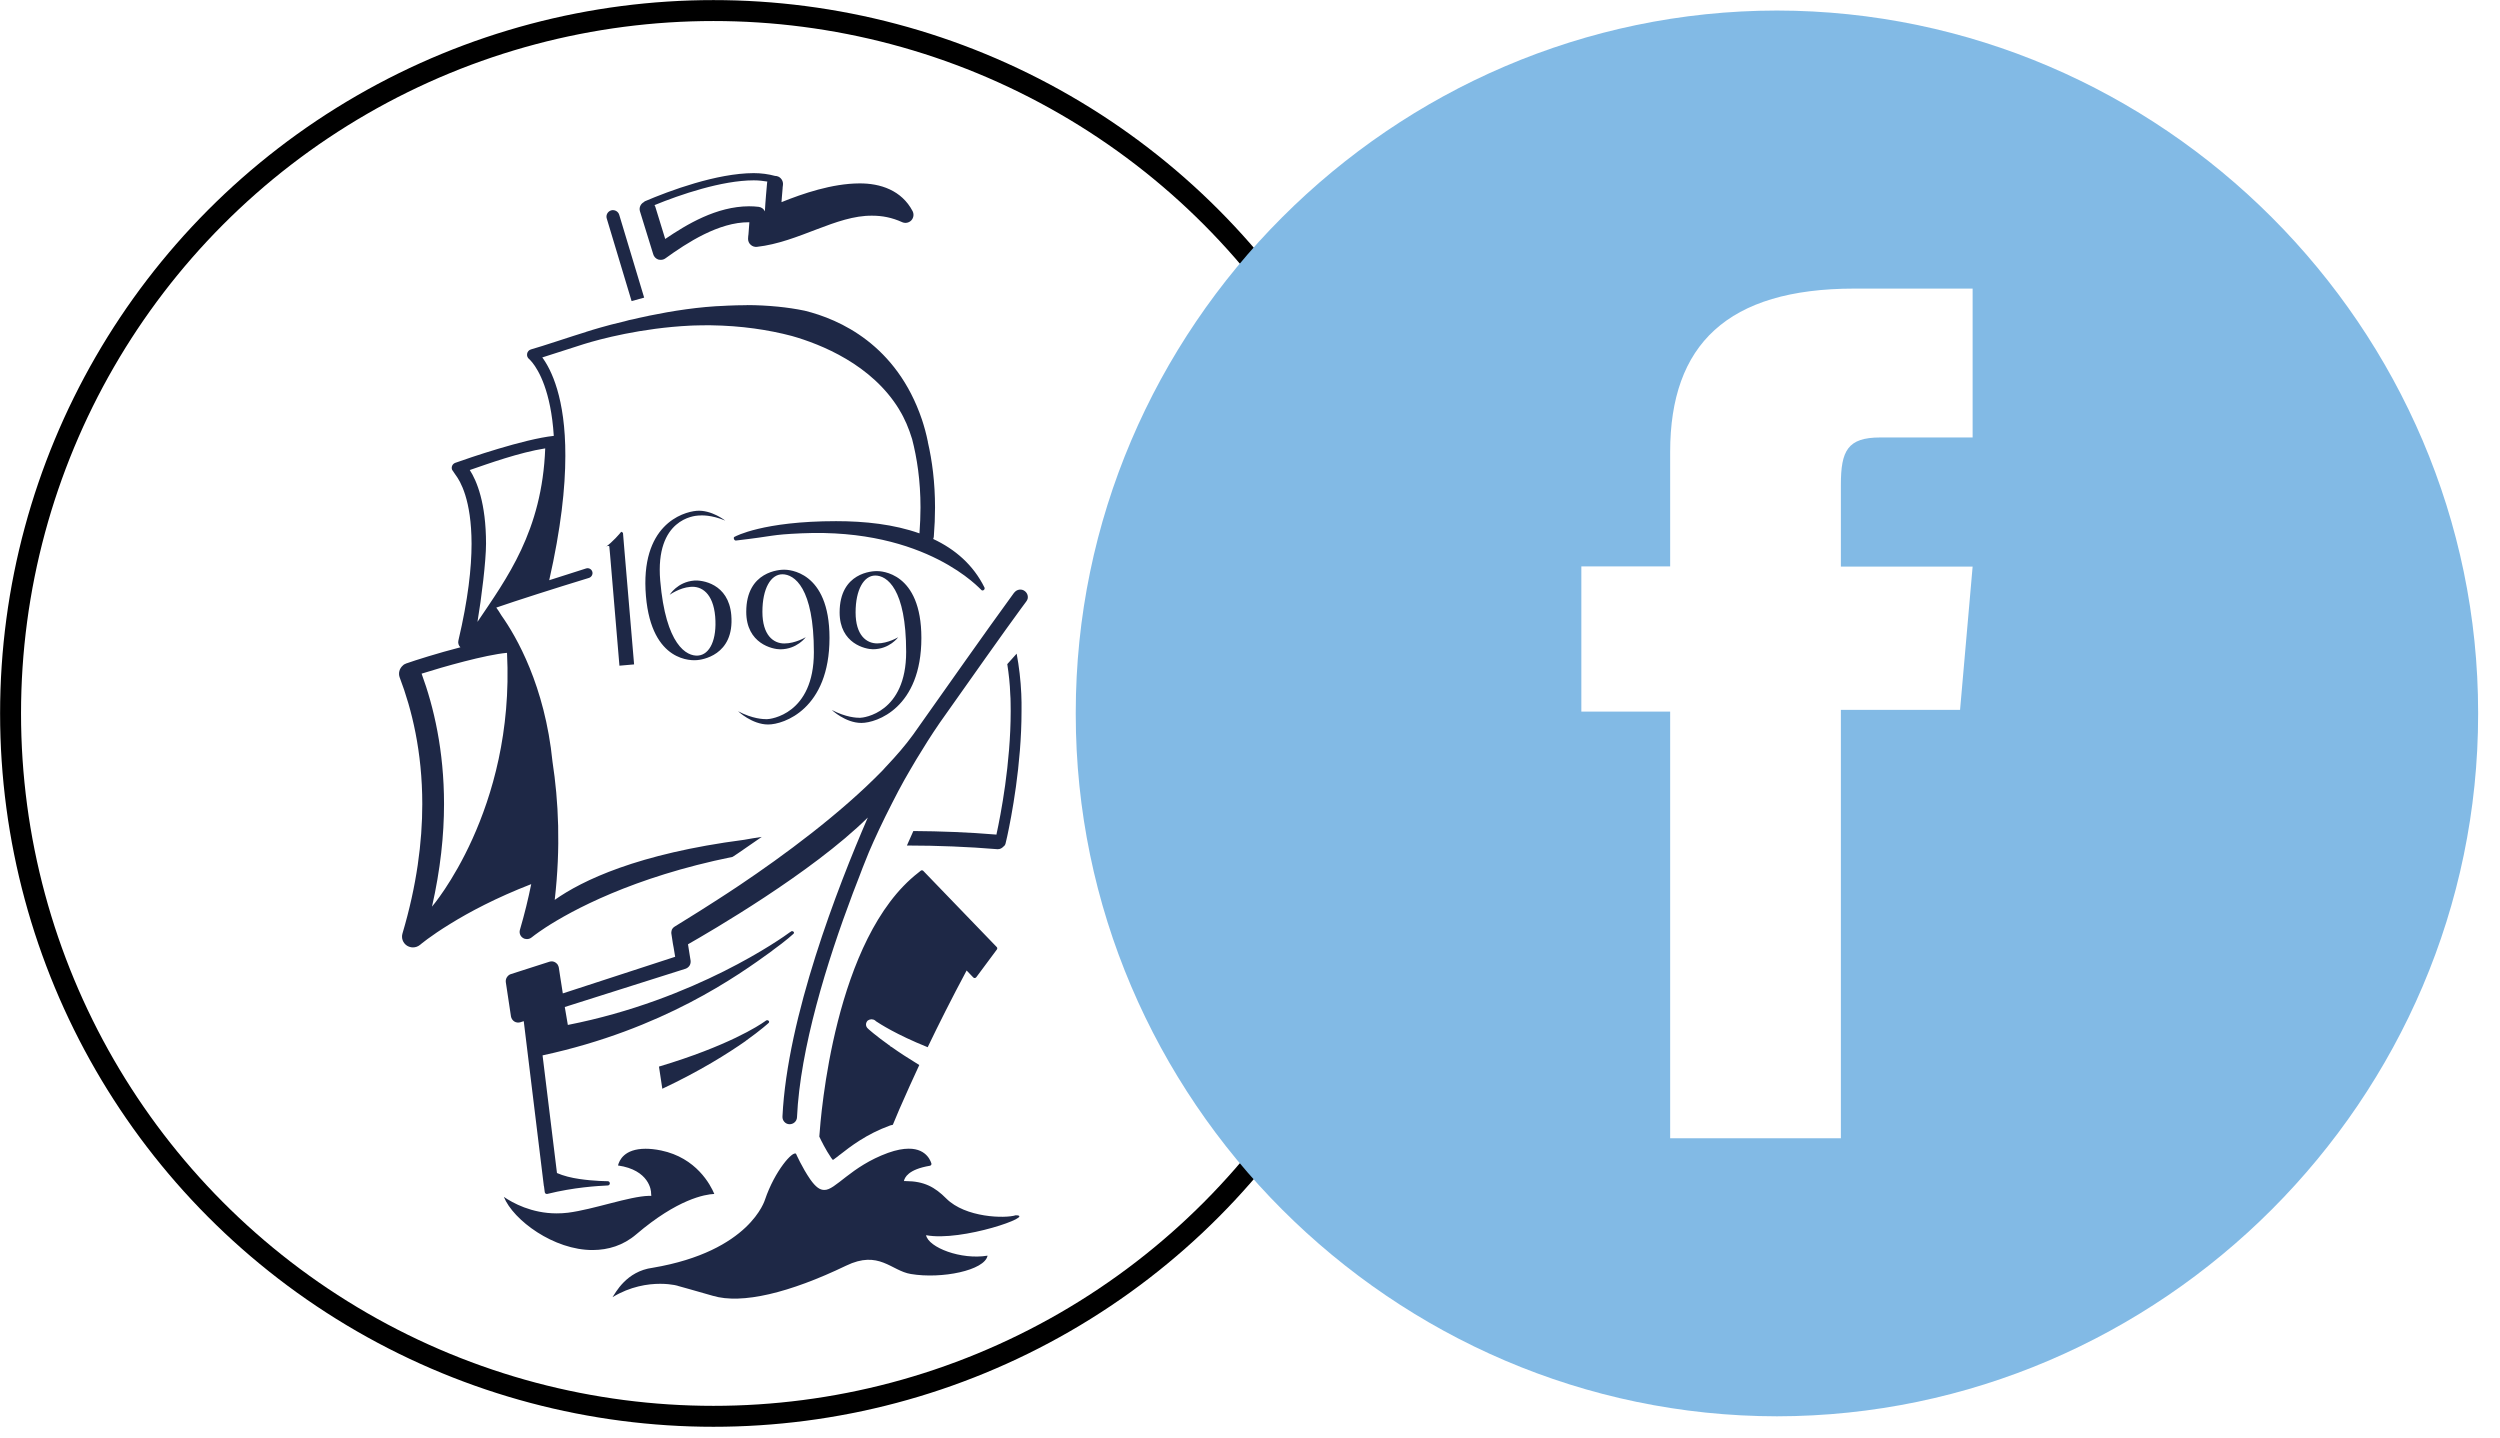 <?xml version="1.0" encoding="UTF-8" standalone="no"?><!DOCTYPE svg PUBLIC "-//W3C//DTD SVG 1.1//EN" "http://www.w3.org/Graphics/SVG/1.1/DTD/svg11.dtd"><svg width="100%" height="100%" viewBox="0 0 80 46" version="1.1" xmlns="http://www.w3.org/2000/svg" xmlns:xlink="http://www.w3.org/1999/xlink" xml:space="preserve" xmlns:serif="http://www.serif.com/" style="fill-rule:evenodd;clip-rule:evenodd;stroke-linecap:round;stroke-linejoin:round;stroke-miterlimit:1.5;"><path id="Path-1" serif:id="Path 1" d="M32.689,22.479c-0.004,-0.094 -0.006,-0.187 -0.008,-0.278c-0.02,-0.438 -0.07,-0.868 -0.148,-1.284l-0.3,0.335c0.048,0.314 0.085,0.633 0.095,0.964c0.007,0.089 0.011,0.178 0.011,0.272c0.003,0.087 0.003,0.176 0.003,0.267c-0,1.681 -0.322,3.334 -0.451,3.925c0,0.011 -0.002,0.018 -0.004,0.027c-0.874,-0.074 -1.805,-0.109 -2.66,-0.114c-0.069,0.159 -0.143,0.318 -0.206,0.464l0.05,-0c0.9,-0 1.918,0.039 2.842,0.117l0.02,0c0.069,0 0.13,-0.032 0.176,-0.083c0.032,-0.021 0.059,-0.056 0.069,-0.1c0,0 0.022,-0.082 0.055,-0.237c0.13,-0.606 0.456,-2.272 0.456,-3.999l0,-0.276Zm0.107,-3.562c-0.102,-0.083 -0.254,-0.061 -0.335,0.041c-0.004,0.004 -0.009,0.011 -0.013,0.013c-0.037,0.054 -0.089,0.126 -0.154,0.213c-0.592,0.807 -2.151,3.017 -3.075,4.326c-0.244,0.337 -0.535,0.672 -0.853,1.009c-0.006,0.004 -0.011,0.013 -0.015,0.015c-0.002,0.002 -0.004,0.007 -0.009,0.009c-0.03,0.032 -0.054,0.065 -0.087,0.098c-1.355,1.396 -3.19,2.746 -4.593,3.688c-0.252,0.167 -0.487,0.324 -0.709,0.465c-0.809,0.524 -1.357,0.846 -1.357,0.853c-0.041,0.024 -0.074,0.058 -0.095,0.1c-0.009,0.026 -0.016,0.054 -0.018,0.082c-0.002,0.022 -0.002,0.037 0.002,0.055l0.048,0.315l0.024,0.128l0.048,0.29l-3.595,1.172l-0.082,-0.524l-0.046,-0.303c-0.007,-0.034 -0.018,-0.063 -0.035,-0.089l0,-0.004c-0.019,-0.028 -0.046,-0.05 -0.074,-0.07c-0.054,-0.037 -0.128,-0.045 -0.191,-0.024l-1.24,0.398c-0.056,0.018 -0.102,0.063 -0.13,0.114c-0.022,0.041 -0.033,0.091 -0.026,0.143l0.165,1.096c0.011,0.065 0.052,0.126 0.106,0.161c0.059,0.037 0.129,0.044 0.192,0.026l0.017,-0.006l0.094,-0.029l0.643,5.272c0,0.002 0.005,0.009 0.005,0.013l0.024,0.185c0.002,0.017 0.011,0.035 0.028,0.048c0.011,0.008 0.024,0.01 0.037,0.01l0.015,0c0.857,-0.213 1.609,-0.256 1.938,-0.271c0.037,-0 0.065,-0.033 0.065,-0.07c0,-0.037 -0.033,-0.067 -0.067,-0.067c-0.003,-0 -0.433,-0 -0.905,-0.07c-0.257,-0.037 -0.513,-0.1 -0.72,-0.191l-0.461,-3.765c3.852,-0.833 6.246,-2.546 7.338,-3.34l0.004,-0l-0.004,-0l0.008,-0.005l0.005,-0.006l-0.003,-0l0.003,-0.002c0.448,-0.322 0.676,-0.535 0.678,-0.537c0.022,-0.022 0.022,-0.055 0,-0.068c-0.026,-0.022 -0.059,-0.022 -0.08,-0.006c-0.009,0.011 -0.022,0.019 -0.035,0.024c-0.233,0.174 -3.021,2.163 -7.105,2.966l-0.098,-0.574l2.127,-0.674l1.74,-0.551c0.052,-0.019 0.098,-0.056 0.126,-0.1l0,-0.002c0.004,-0.002 0.004,-0.008 0.009,-0.015c0.021,-0.041 0.03,-0.091 0.024,-0.144l-0.018,-0.11l-0.065,-0.411c0.679,-0.388 3.958,-2.284 5.754,-4.056c-0.972,2.244 -2.577,6.387 -2.731,9.566l-0,0.005c-0.007,0.126 0.093,0.239 0.219,0.243c0.129,0.005 0.24,-0.091 0.246,-0.222c0.1,-2.2 0.955,-4.967 1.786,-7.167c0.076,-0.201 0.15,-0.394 0.226,-0.585c0.03,-0.083 0.061,-0.157 0.089,-0.235c0.07,-0.172 0.137,-0.34 0.2,-0.498c0.181,-0.424 0.435,-0.972 0.755,-1.594c0.117,-0.231 0.243,-0.472 0.382,-0.72c0.122,-0.216 0.251,-0.433 0.383,-0.657c0.231,-0.383 0.476,-0.774 0.75,-1.172c0.916,-1.298 2.101,-2.977 2.595,-3.647c0.069,-0.096 0.128,-0.174 0.167,-0.226c0.022,-0.026 0.033,-0.055 0.046,-0.085c0.024,-0.091 -0.009,-0.189 -0.087,-0.25Zm-4.787,-0.5c0.368,-0 0.988,0.415 0.988,2.446c-0,1.953 -1.366,2.107 -1.477,2.107c-0.113,0 -0.448,-0.013 -0.904,-0.252c-0,0 0.437,0.416 0.948,0.416c0.485,-0 1.92,-0.479 1.92,-2.719c-0,-2.116 -1.303,-2.14 -1.427,-2.14c-0.124,0 -1.189,0.033 -1.189,1.322c-0,1.005 0.835,1.179 1.065,1.179c0.533,0 0.809,-0.385 0.809,-0.385c0,0 -0.326,0.198 -0.672,0.198c-0.345,0 -0.691,-0.261 -0.691,-0.992c-0,-0.73 0.265,-1.18 0.63,-1.18Zm-5.669,-1.919c0.109,-0.01 0.42,-0.026 0.868,0.161c-0,0 -0.444,-0.352 -0.916,-0.313c-0.459,0.039 -1.814,0.459 -1.622,2.73c0.183,2.15 1.507,2.059 1.633,2.048c0.124,-0.009 1.209,-0.133 1.098,-1.442c-0.087,-1.018 -0.948,-1.124 -1.185,-1.104c-0.541,0.043 -0.787,0.456 -0.787,0.456c-0,0 0.315,-0.228 0.663,-0.254c0.357,-0.035 0.729,0.204 0.794,0.948c0.061,0.742 -0.174,1.218 -0.544,1.25c-0.369,0.033 -1.039,-0.335 -1.215,-2.398c-0.168,-1.986 1.109,-2.075 1.213,-2.082Zm2.697,1.879c0.378,0 1.007,0.422 1.007,2.493c-0,1.99 -1.39,2.144 -1.503,2.144c-0.115,-0 -0.457,-0.009 -0.924,-0.255c-0,0 0.448,0.425 0.963,0.425c0.5,-0 1.964,-0.492 1.964,-2.771c-0,-2.157 -1.329,-2.183 -1.453,-2.183c-0.124,-0 -1.211,0.037 -1.211,1.348c-0,1.022 0.846,1.2 1.087,1.2c0.539,0 0.818,-0.389 0.818,-0.389c-0,0 -0.331,0.202 -0.687,0.202c-0.353,0 -0.701,-0.267 -0.701,-1.013c0,-0.746 0.268,-1.201 0.64,-1.201Zm-5.102,-1.328l-0.055,-0.033c-0.034,0.046 -0.28,0.335 -0.511,0.496l0.037,-0.026c0.042,-0.022 0.076,-0.022 0.092,-0.002l0.024,0.263l0.3,3.555l0.469,-0.041l-0.308,-3.634l-0.048,-0.578Zm3.921,16.267l0.009,-0.009c0.484,-0.346 0.732,-0.572 0.732,-0.574c0.02,-0.02 0.02,-0.048 0,-0.068c-0.026,-0.024 -0.065,-0.024 -0.089,-0.004c-0.011,0.009 -0.024,0.015 -0.037,0.026c-0.182,0.13 -1.176,0.783 -3.384,1.444l0.107,0.709c1.216,-0.572 2.096,-1.129 2.662,-1.524Zm-3.645,-23.681c0.113,-0.03 0.25,-0.072 0.402,-0.111l-0.798,-2.651c-0.032,-0.109 -0.15,-0.172 -0.259,-0.141c-0.111,0.035 -0.176,0.152 -0.139,0.263l0.794,2.64Zm0.692,-1.5c0.021,0.078 0.082,0.141 0.158,0.169c0.029,0.007 0.057,0.011 0.085,0.011c0.052,0 0.102,-0.015 0.148,-0.048c0.692,-0.5 1.707,-1.161 2.673,-1.155l0.013,0c-0.011,0.144 -0.02,0.29 -0.029,0.385c-0.004,0.029 -0.013,0.081 -0.013,0.148c0,0.074 0.031,0.142 0.085,0.189c0.052,0.048 0.124,0.072 0.194,0.066c1.346,-0.15 2.538,-1.014 3.695,-0.998c0.317,-0 0.63,0.058 0.959,0.208c0.1,0.044 0.215,0.02 0.291,-0.058c0.074,-0.081 0.091,-0.196 0.041,-0.296c-0.35,-0.666 -1.033,-0.894 -1.709,-0.887c-0.865,0.004 -1.805,0.324 -2.486,0.6c0.005,-0.05 0.007,-0.102 0.011,-0.15c0.007,-0.109 0.015,-0.207 0.024,-0.283c0,-0.039 0.005,-0.072 0.009,-0.091l-0,-0.011c0.002,-0.002 0.002,-0.002 0.002,-0.007l0,-0.004c0.015,-0.109 -0.041,-0.222 -0.148,-0.272c-0.035,-0.015 -0.072,-0.022 -0.106,-0.022c-0.205,-0.056 -0.435,-0.089 -0.681,-0.089c-1.181,0.002 -2.692,0.561 -3.493,0.905c-0.006,0.004 -0.008,0.013 -0.013,0.017c-0.111,0.055 -0.171,0.179 -0.135,0.298l0.425,1.375Zm3.216,-2.364c0.157,-0 0.302,0.017 0.435,0.039c-0.009,0.039 -0.004,0.028 -0.007,0.041c-0.008,0.081 -0.058,0.637 -0.071,0.913c-0.033,-0.078 -0.107,-0.132 -0.196,-0.145c-0.102,-0.013 -0.211,-0.018 -0.313,-0.018c-1.04,0.005 -1.986,0.575 -2.68,1.046l-0.319,-1.037c-0.005,-0.015 -0.015,-0.03 -0.024,-0.046c0.82,-0.337 2.159,-0.793 3.175,-0.793Zm-7.481,23.982c-0.03,0.1 0.009,0.207 0.096,0.261c0.039,0.026 0.08,0.037 0.126,0.037c0.054,0 0.106,-0.017 0.15,-0.052c-0,0 0.141,-0.117 0.45,-0.32c0.82,-0.532 2.775,-1.609 5.983,-2.259c0.058,-0.037 0.113,-0.076 0.171,-0.113c0.246,-0.168 0.505,-0.346 0.762,-0.526c-0.19,0.028 -0.381,0.058 -0.566,0.093c-3.41,0.444 -5.182,1.303 -6.059,1.922c0.194,-1.687 0.122,-3.162 -0.071,-4.421c-0.244,-2.429 -1.157,-4.008 -1.634,-4.68c-0.067,-0.111 -0.119,-0.191 -0.165,-0.252c0.653,-0.226 1.844,-0.607 2.966,-0.95c0.081,-0.026 0.133,-0.116 0.107,-0.198c-0.026,-0.085 -0.115,-0.131 -0.198,-0.105c-0.45,0.14 -0.704,0.229 -1.181,0.377c0.376,-1.66 0.516,-2.964 0.516,-3.98c0.006,-1.857 -0.457,-2.768 -0.738,-3.149c0.388,-0.122 0.973,-0.315 1.334,-0.428c0.511,-0.159 1.837,-0.514 3.409,-0.59c0.035,-0.002 0.068,-0.002 0.101,-0.004c0.176,-0.007 0.356,-0.007 0.539,-0.007c0.991,0.013 1.861,0.146 2.603,0.342c0.933,0.265 2.557,0.913 3.434,2.351l0.004,0.01c0.174,0.281 0.307,0.599 0.411,0.94c0.155,0.6 0.268,1.324 0.268,2.19c-0,0.261 -0.013,0.537 -0.033,0.826c-0.818,-0.291 -1.748,-0.391 -2.668,-0.391c-2.347,-0 -3.232,0.493 -3.232,0.493c-0.039,0.011 -0.048,0.037 -0.039,0.068c0.009,0.035 0.033,0.063 0.067,0.059c1.268,-0.146 1.07,-0.185 2.097,-0.231c4.016,-0.178 5.737,1.812 5.752,1.809c0.006,0.013 0.026,0.02 0.043,0.02c0.013,0 0.026,-0.004 0.037,-0.015c0.026,-0.015 0.035,-0.05 0.024,-0.078c-0.361,-0.729 -0.941,-1.227 -1.642,-1.555c0.009,-0.027 0.02,-0.048 0.02,-0.077c0.026,-0.324 0.039,-0.635 0.039,-0.928c0,-0.809 -0.093,-1.503 -0.23,-2.097l0.002,-0.002c-0.052,-0.259 -0.118,-0.496 -0.192,-0.72c-0.811,-2.392 -2.629,-3.205 -3.753,-3.481c-0.281,-0.059 -0.568,-0.1 -0.855,-0.129c-0.33,-0.032 -0.663,-0.05 -0.987,-0.05c-0.005,0 -0.015,0 -0.024,0.003c-0.205,-0 -0.407,0.006 -0.613,0.015c-0.022,0.002 -0.037,0.002 -0.061,0.004c-0.831,0.028 -1.697,0.165 -2.44,0.318c-0.016,0.004 -0.029,0.004 -0.044,0.011c-0.089,0.017 -0.18,0.039 -0.265,0.056c-0.07,0.015 -0.137,0.031 -0.205,0.048c-0.039,0.009 -0.08,0.017 -0.119,0.024c-0.05,0.015 -0.105,0.026 -0.15,0.041c-0.159,0.037 -0.302,0.074 -0.437,0.107c-0.49,0.13 -0.794,0.23 -0.794,0.23l-0,0.002c-0.4,0.12 -1.418,0.464 -1.762,0.559c-0.065,0.018 -0.113,0.072 -0.124,0.137c-0.013,0.063 0.011,0.131 0.064,0.172c-0,0 0.032,0.022 0.106,0.115c0.194,0.244 0.592,0.907 0.683,2.343c-0.95,0.1 -2.729,0.711 -3.153,0.863c-0.09,0.033 -0.137,0.133 -0.1,0.224l0.111,0.163c0.147,0.194 0.508,0.789 0.511,2.201c-0,0.77 -0.111,1.783 -0.42,3.092c-0.022,0.081 0.004,0.166 0.061,0.22c-0,0.002 0.004,0.002 0.004,0.002c-0.733,0.189 -1.446,0.415 -1.727,0.515c-0.006,0.003 -0.011,0 -0.015,0.005c-0.004,-0 -0.004,-0 -0.006,0.004c-0.005,0 -0.011,0.002 -0.013,0.005c-0.035,0.01 -0.063,0.032 -0.087,0.058c-0.105,0.092 -0.148,0.244 -0.096,0.381c0.385,1.009 0.722,2.368 0.722,4.049c-0,1.214 -0.176,2.599 -0.633,4.139c-0.046,0.15 0.013,0.308 0.144,0.393c0.058,0.035 0.124,0.055 0.189,0.055c0.082,-0 0.161,-0.027 0.23,-0.083c0,-0 0.313,-0.272 0.97,-0.674c0.594,-0.368 1.459,-0.831 2.586,-1.268c-0.094,0.467 -0.213,0.955 -0.361,1.461Zm-1.605,-14.712c0.598,-0.206 1.581,-0.561 2.414,-0.693c-0.098,2.651 -1.233,4.16 -2.168,5.552c0.13,-0.768 0.274,-1.958 0.274,-2.501c-0,-1.305 -0.296,-2.01 -0.52,-2.358Zm-1.209,13.971c0.27,-1.19 0.385,-2.288 0.385,-3.282c-0,-1.707 -0.326,-3.108 -0.718,-4.173c0.694,-0.22 2.042,-0.603 2.729,-0.666c0.003,0.005 0.005,0.009 0.005,0.011c0.252,5.03 -2.401,8.11 -2.401,8.11Zm6.537,10.486c1.322,-1.128 2.197,-1.279 2.497,-1.292c-0.122,-0.291 -0.575,-1.157 -1.703,-1.391c-0.192,-0.04 -0.357,-0.055 -0.498,-0.055c-0.685,0.002 -0.842,0.376 -0.881,0.535c0.998,0.144 1.066,0.805 1.059,0.894l0.007,0.078l-0.076,0c-0.631,0.016 -1.76,0.433 -2.591,0.54c-0.123,0.015 -0.245,0.021 -0.363,0.021c-0.802,0 -1.407,-0.335 -1.689,-0.528c0.3,0.744 1.602,1.709 2.848,1.701c0.49,-0.003 0.97,-0.144 1.39,-0.503Zm7.527,-6.881c0.039,0 0.082,0.013 0.115,0.037c0.004,0.005 0.015,0.013 0.028,0.026c0.126,0.081 0.631,0.418 1.655,0.831c0.342,-0.713 0.757,-1.542 1.246,-2.455l0.2,0.209l0.016,0.015c0.01,0.013 0.028,0.02 0.045,0.017c0.018,0 0.035,-0.01 0.048,-0.026l0.659,-0.887c0.017,-0.022 0.017,-0.059 -0.004,-0.078l-2.351,-2.438c-0.024,-0.024 -0.061,-0.024 -0.083,-0.004l-0.074,0.06c-2.688,2.084 -3.125,7.788 -3.17,8.447c0.056,0.122 0.204,0.422 0.382,0.683c0.02,0.028 0.037,0.05 0.052,0.065c0.027,-0.015 0.055,-0.037 0.083,-0.059c0.046,-0.032 0.089,-0.065 0.131,-0.102c0.004,-0.002 0.008,-0.004 0.008,-0.004c0.34,-0.266 0.848,-0.663 1.612,-0.94l0.085,-0.021c0.095,-0.24 0.278,-0.664 0.539,-1.242c0.091,-0.205 0.198,-0.429 0.307,-0.67c-0.355,-0.217 -0.653,-0.411 -0.883,-0.576l-0.044,-0.022l-0.004,-0.011c-0.477,-0.341 -0.714,-0.554 -0.72,-0.565c-0.033,-0.031 -0.054,-0.074 -0.054,-0.124c-0,-0.044 0.021,-0.096 0.06,-0.129c0.037,-0.024 0.077,-0.037 0.116,-0.037Zm4.614,6.272c-0.341,0.107 -1.607,0.079 -2.222,-0.537c-0.365,-0.367 -0.709,-0.554 -1.292,-0.557l-0.063,0c0.024,-0.113 0.135,-0.374 0.833,-0.491c0.015,-0.002 0.028,-0.013 0.037,-0.024c0.011,-0.013 0.013,-0.03 0.011,-0.043c-0.005,-0.011 -0.113,-0.483 -0.727,-0.479c-0.178,0 -0.391,0.037 -0.661,0.133c-1.204,0.439 -1.687,1.205 -2.046,1.187c-0.131,0 -0.265,-0.083 -0.446,-0.341c-0.256,-0.37 -0.452,-0.814 -0.452,-0.814c-0.1,-0.113 -0.681,0.542 -0.994,1.466c-0.004,0.004 -0.468,1.649 -3.59,2.179c-0.86,0.111 -1.199,0.82 -1.29,0.942c1.142,-0.694 2.236,-0.326 2.075,-0.366c-0,0 0.63,0.174 1.137,0.322c0.929,0.277 2.457,-0.095 4.26,-0.963c1.057,-0.513 1.446,0.163 2.075,0.265c0.985,0.166 2.366,-0.115 2.455,-0.587c-0.848,0.141 -1.89,-0.261 -1.968,-0.655c1.14,0.218 3.547,-0.637 2.868,-0.637Z" style="fill:#1e2846;fill-rule:nonzero;"/><circle cx="22.83" cy="22.83" r="22.492" style="fill:none;stroke:#000;stroke-width:0.67px;"/><path id="Path_1110" d="M79.3,22.83l0,-0.029c0,-12.313 -10.124,-22.449 -22.437,-22.464c-12.314,0.014 -22.439,10.151 -22.439,22.464l-0,0.057c-0,12.314 10.125,22.451 22.439,22.464c12.313,-0.015 22.437,-10.15 22.437,-22.464l0,-0.028m-20.392,-7.319l-0,2.621l4.216,0l-0.402,4.583l-3.814,-0l-0,13.71l-5.463,-0l-0,-13.653l-2.842,-0l-0,-4.648l2.842,-0l-0,-3.661c-0,-3.436 1.83,-5.228 5.895,-5.228l3.784,-0l0,4.764l-2.958,-0c-1.044,-0 -1.258,0.426 -1.258,1.511" style="fill:#82bae5;fill-rule:nonzero;"/></svg>